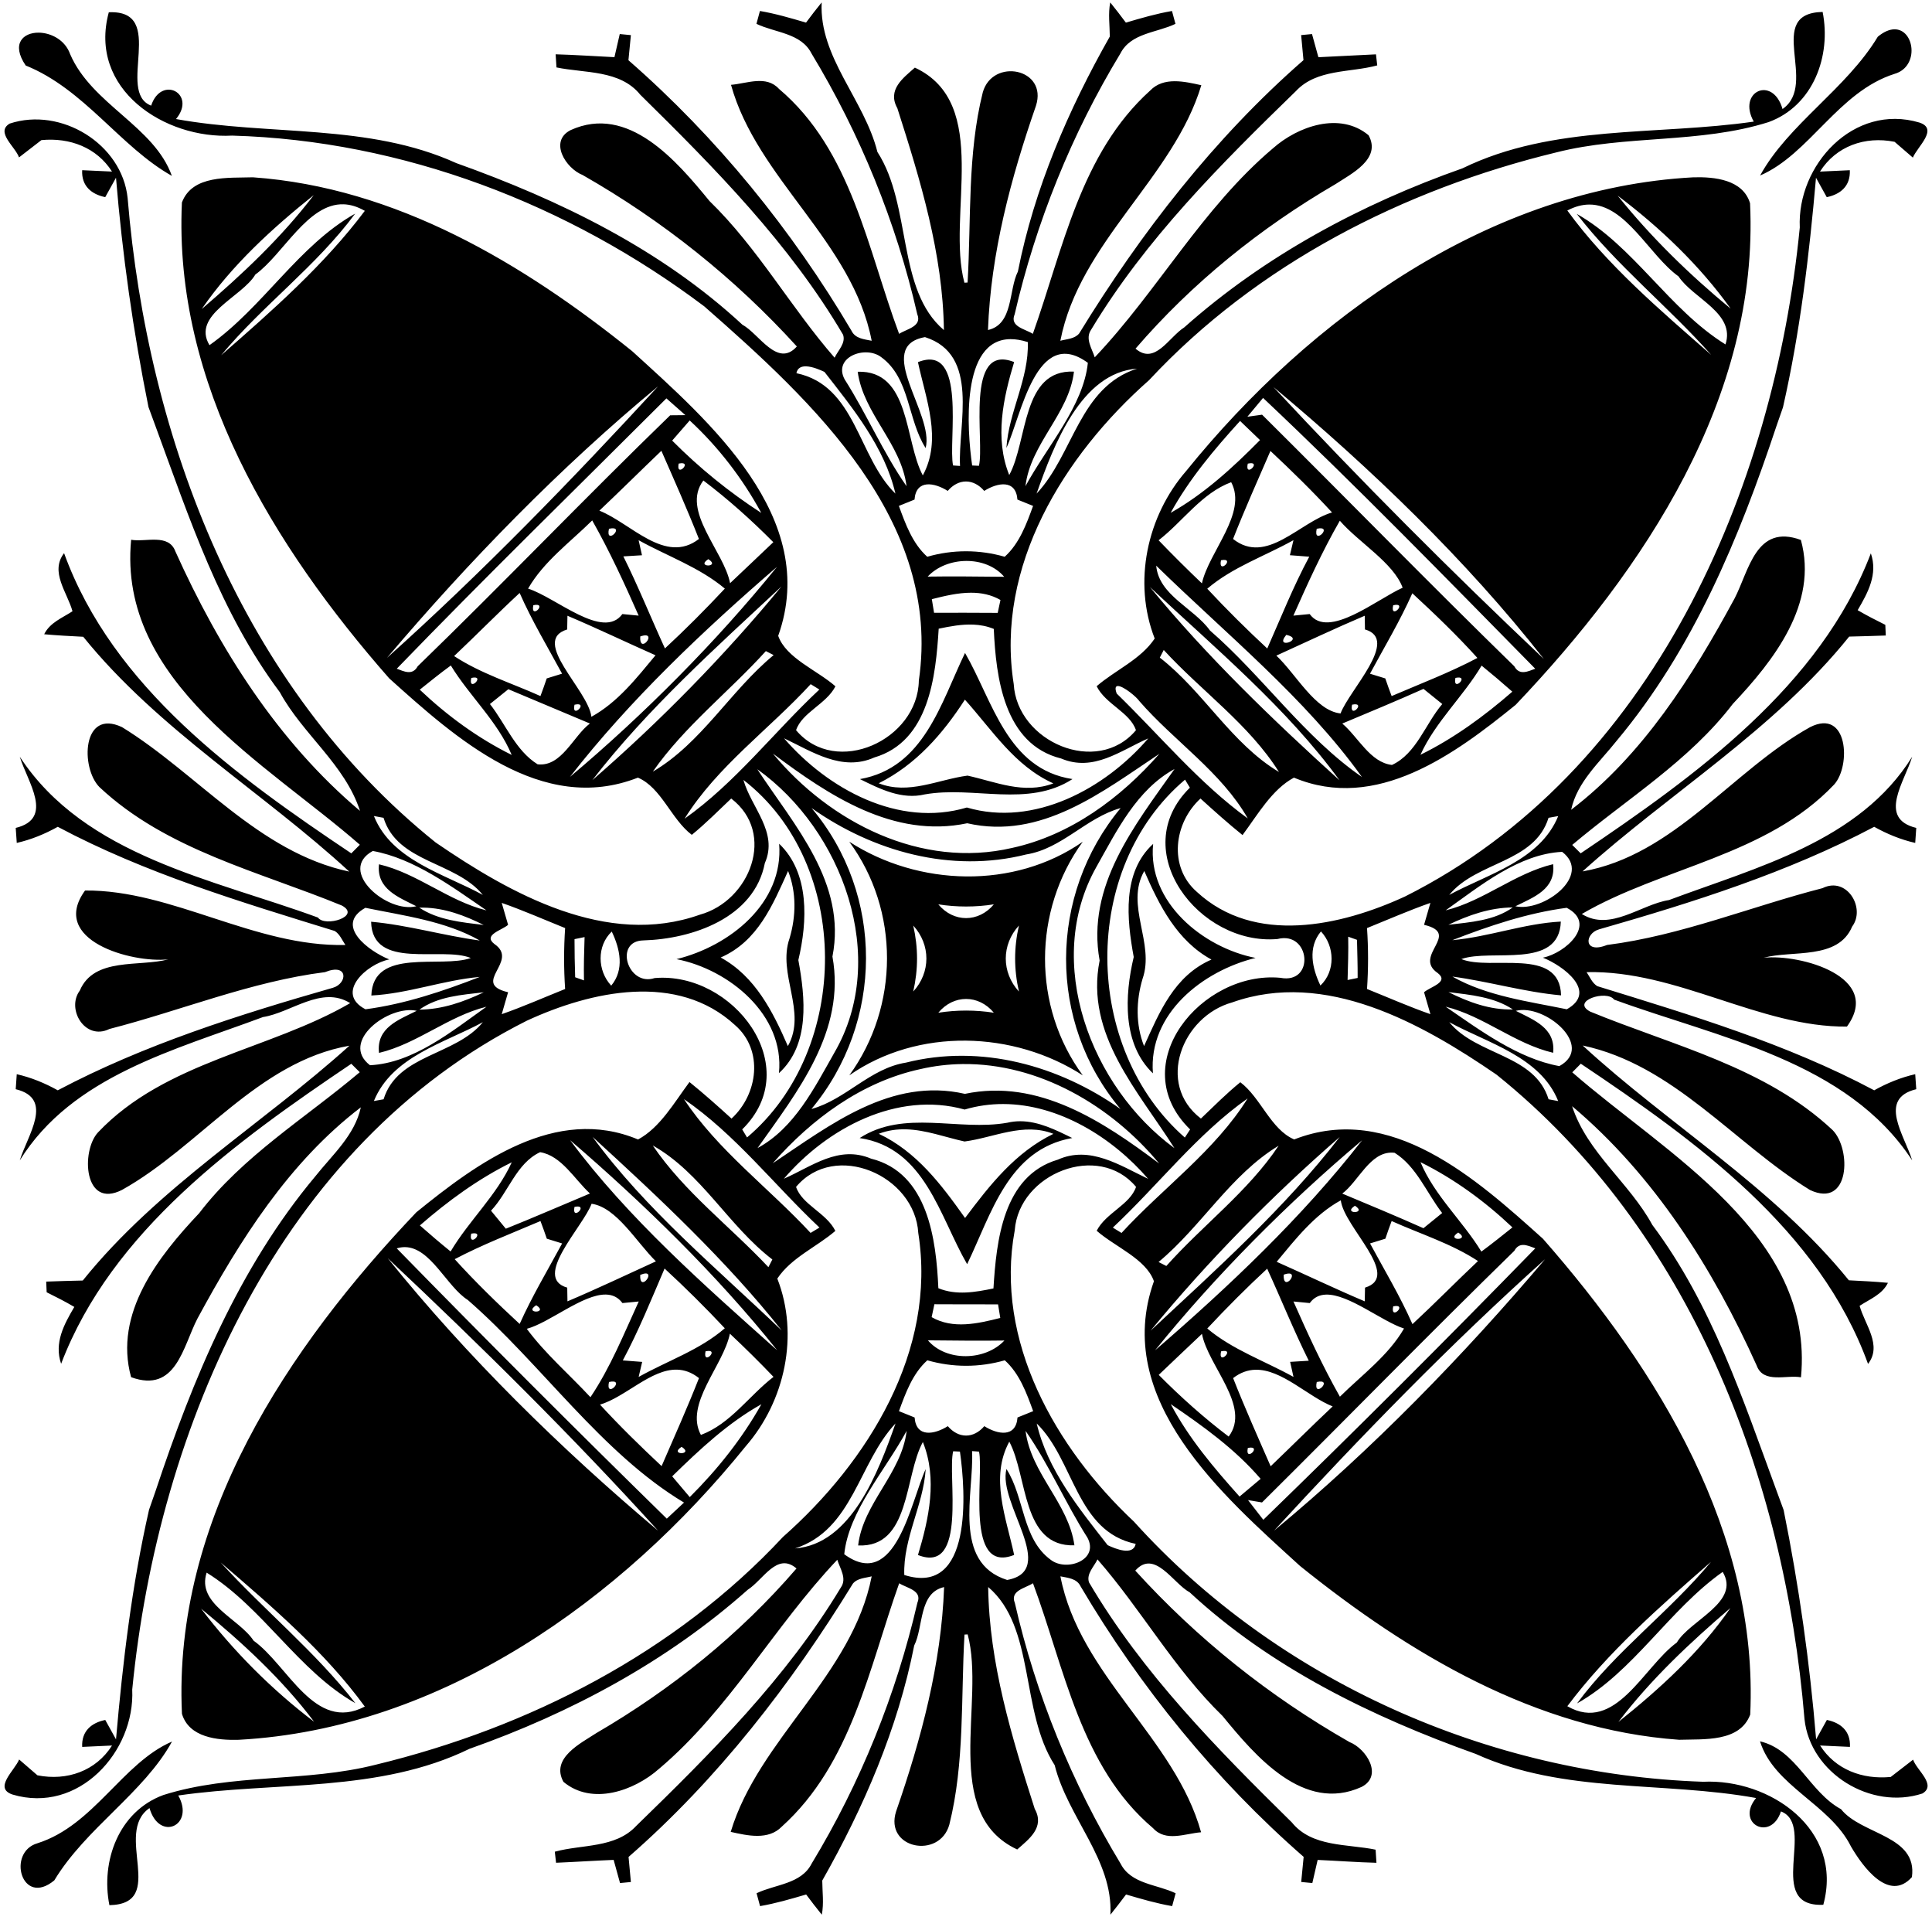 <?xml version="1.0" encoding="UTF-8" standalone="no"?>
<svg xmlns:rdf="http://www.w3.org/1999/02/22-rdf-syntax-ns#" xmlns="http://www.w3.org/2000/svg" height="501pt" width="505pt" version="1.1" xmlns:cc="http://creativecommons.org/ns#" xmlns:dc="http://purl.org/dc/elements/1.1/" viewBox="0 0 505 501">
<path d="m268.47 0.787c-1.762 2.163-3.449 4.362-5.111 6.6-4.963-1.462-9.95-2.924-15.062-3.799-0.287 1.05-0.851 3.149-1.139 4.199 6.075 2.938 14.576 2.963 17.988 9.676 15.9 26.3 27.699 55.2 34.549 85.15 1.663 4.05-3.399 4.799-5.924 6.449-10.325-27.738-15.538-59.988-39.25-80.025-4.175-4.575-10.426-1.762-15.676-1.324 8.525 30.738 39.713 51.237 45.963 83.6-2.45-0.5-5.375-0.699-6.588-3.262-19.475-32.962-44.024-63.175-72.887-88.375 0.263-2.725 0.524-5.464 0.799-8.201-0.912-0.087-2.724-0.262-3.637-0.35-0.438 1.887-1.301 5.663-1.738 7.551-6.412-0.3-12.798-0.762-19.211-0.938 0.075 1.425 0.173 2.85 0.273 4.287 9.213 1.925 20.788 0.75 27.363 8.9 24.4 24 48.813 48.75 66.275 78.412 0.95 2.775-1.664 5.149-2.764 7.512-14.33-16.42-25.09-35.86-40.87-51.172-10.72-13.088-26.52-31.751-45.38-23.176-7.15 3.638-1.624 12.488 3.926 14.676 26.188 14.938 49.699 33.688 69.986 56-6.325 7.138-12.437-4.263-17.725-7.051-26.63-24.691-59.66-40.739-93.53-52.839-28.738-13.062-61.188-8.863-91.588-14.4 6.825-8.287-4.812-14.438-8.125-4.375-11.663-4.488 5.426-31.363-13.836-30.501-6.838 25.163 18.275 41.5 40.312 40.287 55.747 1.588 109.93 22.426 154.24 55.778 35.488 31.112 77.701 70.074 70.113 122.24-0.325 19.412-27.051 31.7-40.113 16.213 1.938-5.825 9.888-8.513 12.863-14.338-5.963-5.25-16.151-9.199-18.701-16.486 13.762-38.675-22.587-70.088-47.725-93-35.69-28.722-77.15-53.472-123.89-56.784-8.087 0.262-19.8-0.838-23.212 8.224-2.788 59.18 30.024 112.48 67.722 155.44 21.7 19.5 49.738 44.8 81.275 32.438 7.675 3.288 10.875 13.6 17.6 18.688 4.525-3.7 8.65-7.851 12.875-11.863 14.8 11.312 6.15 33.412-10.225 37.938-30.4 10.812-61.876-6.8-86.363-23.6-63.271-50.81-94.096-131.55-100.62-210.49-1.838-17.701-21.763-29.862-38.538-24.325-4.725 2.8 1.876 7.588 3.051 11.051 1.825-1.413 5.487-4.238 7.312-5.65 9.275-0.9 18.062 2.413 23.074 10.275-3.25-0.163-6.5-0.314-9.75-0.451-0.275 5.213 3.112 7.901 7.537 8.801 1.163-2.112 2.326-4.225 3.514-6.338 2.075 25.188 5.611 50.137 10.611 74.912 2.289 6.225 0 0 2.289 6.225 11.05 30.025 21.174 60.938 40.611 86.9 7.5 13.8 21.275 23.587 26.213 38.787-26.838-22.612-46.001-52.986-60.301-84.711-2.188-6.025-9.775-2.989-14.475-3.852-4.475 46.55 44.237 72.988 74.725 99.625-0.938 0.925-1.862 1.863-2.787 2.812-37.438-25.075-77.925-54.188-93.85-98.062-4.713 6.1 1.062 12.852 2.75 18.977-3.337 2.188-7.388 3.699-9.25 7.512 4.25 0.388 8.499 0.599 12.762 0.824 24.538 30.375 59.051 51 86.926 76.713-29.725-6.325-49.437-31.924-74.262-47.199-13.088-6.162-13.588 13.313-7.375 19.588 21.938 20.588 52.187 27.575 79.199 38.688 6.487 3.487-5.5 7.199-7.812 3.924-34.238-12.562-76.062-19.938-97.412-52.525 2.5 8.175 11.361 20.162-1.326 23.25 0.113 1.625 0.225 3.263 0.338 4.9 4.713-1.075 9.188-2.912 13.4-5.262 28.5 15.175 59.763 24.538 90.488 34.025 1.675 1.038 2.411 2.999 3.486 4.574-29.575 0.7-56.6-18.05-85.063-17.787-11.8 16.25 15.189 23.761 27.201 22.486-9.412 2.538-24.264-0.824-28.914 10.201-4.5 6.025 1.712 16.487 9.688 12.537 23.362-6 46.289-15.512 70.414-18.562 7.725-3.125 7.399 3.738 2.574 5.113-30.675 8.8-61.562 18.524-89.875 33.486-4.213-2.35-8.688-4.187-13.4-5.262-0.113 1.625-0.225 3.263-0.338 4.9 12.7 3.087 3.814 15.074 1.326 23.262 17.138-27.625 50.763-36.099 79.463-46.824 9.188-1.425 19.161-10.401 28.486-4.551-26.363 15.325-60.413 19.013-82.438 42.275-5.55 6.112-4.587 25.062 7.863 18.75 25.388-14.138 44.4-41.862 74.338-47.125-28.225 25.488-62.6 46.2-87.125 76.713-3.987 0.1-7.976 0.187-11.951 0.35 0.037 0.875 0.113 2.611 0.15 3.486 3.062 1.512 6.1 3.064 9.037 4.789-3.388 5.75-6.65 11.737-4.312 18.574 16.562-43.462 57.3-72.7 94.813-98 0.912 0.912 1.839 1.825 2.764 2.75-17.762 14.988-38.202 27.375-52.477 46.062-13.338 14.125-27.986 32.7-22.236 53.562 14.7 5.375 16.937-10.013 21.662-19.113 13.875-25.625 29.925-51.112 53.4-69.037-1.962 9.125-9.338 15.551-14.9 22.576-24.99 29.86-40.003 66.2-52.166 102.76-2.137 6.137 0 0-2.137 6.137-5.625 24.762-8.587 49.776-10.787 74.988-1.188-2.112-2.351-4.225-3.514-6.338-4.425 0.9-7.8 3.576-7.537 8.801l9.75-0.451c-5.25 8.287-14.675 11.652-24.375 9.727-1.988-1.725-3.975-3.452-5.975-5.164-1.45 3.575-8.488 9.351-2.15 11.451 21.5 6.412 40.05-13.937 39.1-34.287 8.425-85.875 48.225-178.01 128.96-218.51 21.088-9.725 49.213-15.912 68.025 1.488 9.363 8.162 7.499 22.525-1.176 30.5-4.487-4.088-9.024-8.125-13.736-11.938-4.938 6.625-9.601 14.899-16.801 18.762-26.912-11.275-52.562 7.65-72.449 23.787-41.962 44.125-79.589 100.38-76.576 163.84 2.337 7.763 11.638 8.662 18.5 8.475 66.275-3.55 125.18-45.761 165.71-95.898 12.85-14.762 17.488-36.364 10.312-54.764 4.588-6.862 12.813-10.287 18.963-15.574-2.9-5.888-10.9-8.537-12.838-14.375 12.688-15.112 38.838-3.812 39.938 15.088 6.088 38.438-16.375 74.687-44.225 99.262-35.26 37.85-83.08 62.28-133.03 74.39-22.788 5.8-46.9 2.787-69.412 9.912-14.562 5.338-20.5 21.587-17.625 35.975 19.188-0.388 1.187-23.5 13.1-31.713 3.225 11.125 14.9 5.664 9.4-4.111 31.738-4.6 65.55-0.825 95.15-15.25 33.125-11.688 64.574-28.538 90.924-51.963 5.075-3.25 9.576-12.412 15.926-6.949-18.538 21.525-40.825 39.449-65.338 53.736-5.15 3.375-15.075 8.2-10.812 15.963 9.338 7.8 23.099 2.962 31.262-4.275 23.025-19.45 37.7-46.662 58.213-68.262 0.9 2.888 3.213 6.112 1.176 9.037-17.775 29.538-42.338 54.051-66.9 77.926-6.812 7.3-17.712 5.961-26.574 8.398 0.1 0.912 0.3 2.713 0.412 3.613 6.275-0.263 12.538-0.688 18.812-0.938 0.525 1.887 1.575 5.675 2.088 7.562 0.887-0.087 2.661-0.25 3.549-0.338-0.25-2.737-0.512-5.463-0.762-8.188 29.112-25.388 53.149-56.462 73.299-89.287 1.488-1.8 4.051-1.812 6.139-2.375-6.287 32.262-36.962 53.212-46.062 83.475 5.5 1.225 12.299 2.813 16.699-1.725 22.825-20.575 28.487-51.838 38.35-79.488 2.55 1.625 7.65 2.325 5.938 6.4-6.925 29.938-18.599 58.888-34.549 85.188-3.413 6.713-11.913 6.738-17.988 9.676 0.287 1.05 0.851 3.149 1.139 4.199 5.112-0.875 10.1-2.349 15.062-3.799 1.663 2.225 3.349 4.437 5.111 6.6 0.725-3.7 0.175-7.438 0.15-11.15 13.575-23.938 24.687-49.662 30.037-76.762 3.087-6.15 1.438-17.239 9.775-19.102-0.912 25.138-7.488 49.625-15.676 73.25-3.925 12.25 14.175 15.725 17.375 4.375 5.062-20.2 3.763-41.436 4.963-62.111l1.037-0.062c5.925 22.05-8.975 58.549 16.188 70.262 3.825-3.388 9.102-7.212 5.727-13.262-7.537-23.5-14.875-47.537-15.213-72.475 15.525 13.2 10.375 40.612 21.725 58.188 4.3 17.175 19.1 30.9 18.213 48.85 1.75-2.163 3.449-4.375 5.111-6.6 4.95 1.45 9.95 2.924 15.062 3.799 0.287-1.05 0.851-3.149 1.139-4.199-6.075-2.938-14.576-2.963-17.988-9.676-15.9-26.3-27.699-55.2-34.549-85.15-1.663-4.062 3.399-4.799 5.924-6.449 10.325 27.738 15.538 59.988 39.25 80.025 4.175 4.575 10.413 1.749 15.676 1.324-8.525-30.75-39.713-51.237-45.963-83.6 2.438 0.5 5.375 0.687 6.588 3.262 19.475 32.962 44.024 63.175 72.887 88.375-0.275 2.725-0.536 5.464-0.799 8.201 0.912 0.087 2.724 0.262 3.637 0.35 0.438-1.887 1.301-5.663 1.738-7.551 6.388 0.275 12.811 0.775 19.211 0.938-0.087-1.438-0.186-2.862-0.273-4.287-9.213-1.925-20.788-0.75-27.363-8.9-24.4-24.012-48.813-48.75-66.275-78.412-0.95-2.788 1.664-5.162 2.764-7.512 14.338 16.412 25.1 35.85 40.875 51.162 10.712 13.075 26.512 31.751 45.387 23.176 7.15-3.638 1.624-12.488-3.926-14.676-26.188-14.938-49.699-33.688-69.986-56 6.325-7.138 12.437 4.263 17.725 7.051 26.625 24.688 59.65 40.736 93.525 52.836 28.738 13.062 61.188 8.863 91.588 14.4-6.838 8.275 4.812 14.425 8.125 4.375 11.65 4.487-5.427 31.362 13.836 30.5 6.713-24.625-17.487-41.238-39.287-40.188-69.9-2.362-138.96-32.911-185.96-84.986-25.588-23.988-45.625-59.064-38.938-95.139 1.387-18.538 27.326-28.962 39.639-14.199-1.95 5.825-9.888 8.5-12.863 14.338 5.963 5.25 16.151 9.199 18.701 16.486-13.762 38.675 22.587 70.088 47.725 93 35.688 28.725 77.149 53.475 123.89 56.787 8.088-0.263 19.788 0.838 23.213-8.225 2.788-59.175-30.025-112.48-67.725-155.44-21.7-19.5-49.738-44.8-81.275-32.438-7.675-3.288-10.875-13.6-17.6-18.688-4.537 3.688-8.65 7.838-12.875 11.863-14.8-11.325-6.15-33.412 10.225-37.938 30.4-10.825 61.876 6.8 86.363 23.6 63.275 50.812 94.1 131.55 100.62 210.49 1.837 17.7 21.762 29.862 38.537 24.324 4.713-2.812-1.876-7.588-3.051-11.051-1.825 1.413-5.487 4.238-7.312 5.65-9.287 0.887-18.062-2.413-23.074-10.275 3.237 0.15 6.487 0.301 9.75 0.451 0.263-5.225-3.112-7.901-7.537-8.801-1.175 2.1-2.339 4.225-3.514 6.338-2.075-25.188-5.611-50.137-10.611-74.912-2.289-6.225 0 0-2.289-6.225-11.05-30.025-21.174-60.938-40.611-86.9-7.5-13.8-21.275-23.587-26.213-38.787 26.838 22.612 46.001 52.986 60.301 84.711 2.188 6.025 9.75 2.964 14.475 3.852 4.475-46.55-44.237-72.988-74.725-99.625 0.925-0.938 1.85-1.875 2.787-2.812 37.438 25.075 77.925 54.188 93.85 98.062 4.713-6.1-1.062-12.852-2.75-18.977 3.337-2.188 7.388-3.699 9.25-7.512-4.263-0.4-8.512-0.612-12.762-0.824-24.58-30.37-59.09-50.99-86.97-76.7 29.725 6.325 49.437 31.924 74.262 47.199 13.088 6.162 13.588-13.325 7.375-19.588-21.938-20.588-52.187-27.575-79.199-38.688-6.487-3.487 5.487-7.199 7.812-3.924 34.238 12.562 76.062 19.938 97.412 52.525-2.513-8.188-11.361-20.162 1.326-23.25-0.125-1.637-0.238-3.275-0.338-4.9-4.713 1.075-9.2 2.912-13.4 5.262-28.5-15.175-59.763-24.538-90.488-34.025-1.688-1.05-2.424-3.012-3.486-4.574 29.575-0.7 56.6 18.05 85.062 17.787 11.8-16.25-15.189-23.761-27.201-22.486 9.412-2.55 24.264 0.824 28.914-10.201 4.487-6.025-1.725-16.487-9.688-12.537-23.362 6-46.289 15.5-70.414 18.562-7.75 3.112-7.399-3.738-2.574-5.113 30.675-8.8 61.562-18.524 89.875-33.486 4.2 2.35 8.688 4.187 13.4 5.262 0.1-1.637 0.213-3.275 0.338-4.9-12.7-3.087-3.814-15.087-1.326-23.262-17.138 27.625-50.775 36.099-79.463 46.824-9.2 1.413-19.161 10.401-28.486 4.551 26.362-15.325 60.412-19.013 82.438-42.275 5.55-6.112 4.587-25.062-7.863-18.75-25.388 14.138-44.4 41.862-74.338 47.125 28.225-25.488 62.6-46.2 87.125-76.713 3.975-0.1 7.964-0.2 11.951-0.35-0.037-0.875-0.113-2.611-0.15-3.486-3.062-1.512-6.1-3.077-9.037-4.789 3.375-5.763 6.65-11.737 4.312-18.574-16.562 43.462-57.3 72.7-94.812 98-0.925-0.925-1.851-1.837-2.764-2.75 17.762-14.988 38.202-27.375 52.477-46.062 13.338-14.138 27.986-32.7 22.236-53.562-14.7-5.375-16.937 10.013-21.662 19.113-13.875 25.625-29.925 51.1-53.4 69.037 1.962-9.125 9.338-15.551 14.9-22.576 25-29.875 40.013-66.199 52.176-102.76l2.137-6.137c5.625-24.762 8.587-49.776 10.787-74.988 1.175 2.1 2.339 4.225 3.514 6.338 4.425-0.9 7.787-3.588 7.537-8.801-3.263 0.138-6.513 0.289-9.75 0.451 5.25-8.287 14.662-11.664 24.375-9.727 1.988 1.725 3.975 3.452 5.975 5.164 1.438-3.575 8.488-9.351 2.15-11.451-21.5-6.412-40.05 13.937-39.1 34.287-8.425 85.875-48.225 178-128.96 218.51-21.088 9.725-49.213 15.912-68.025-1.488-9.363-8.162-7.512-22.525 1.176-30.5 4.487 4.075 9.011 8.125 13.736 11.938 4.938-6.625 9.601-14.912 16.801-18.762 26.912 11.275 52.562-7.65 72.449-23.787 41.962-44.125 79.589-100.38 76.576-163.84-2.337-7.763-11.638-8.662-18.5-8.475-66.275 3.55-125.18 45.761-165.71 95.898-12.85 14.762-17.488 36.351-10.312 54.764-4.588 6.862-12.825 10.274-18.963 15.574 2.9 5.888 10.9 8.537 12.838 14.375-12.688 15.112-38.85 3.812-39.938-15.088-6.088-38.438 16.375-74.687 44.225-99.262 35.26-37.855 83.09-62.28 133.04-74.393 22.79-5.8 46.9-2.787 69.41-9.912 14.55-5.338 20.488-21.587 17.625-35.975-19.175 0.4-1.187 23.488-13.1 31.713-3.225-11.125-14.9-5.664-9.4 4.111-31.738 4.6-65.55 0.825-95.15 15.25-33.138 11.688-64.574 28.538-90.924 51.963-5.088 3.25-9.576 12.412-15.926 6.949 18.538-21.525 40.825-39.449 65.338-53.736 5.15-3.388 15.075-8.213 10.812-15.963-9.338-7.8-23.099-2.975-31.262 4.275-23.025 19.45-37.7 46.649-58.213 68.262-0.912-2.888-3.213-6.112-1.176-9.037 17.775-29.538 42.338-54.051 66.9-77.926 6.812-7.3 17.699-5.973 26.574-8.398-0.1-0.912-0.3-2.713-0.412-3.613-6.275 0.263-12.55 0.675-18.812 0.938-0.525-1.887-1.575-5.675-2.088-7.562-0.887 0.087-2.661 0.25-3.549 0.338 0.25 2.725 0.499 5.45 0.762 8.188-29.112 25.388-53.161 56.462-73.299 89.287-1.5 1.788-4.051 1.8-6.139 2.375 6.287-32.262 36.962-53.212 46.062-83.475-5.5-1.225-12.299-2.825-16.699 1.725-22.825 20.575-28.487 51.838-38.35 79.488-2.55-1.637-7.662-2.325-5.938-6.4 6.925-29.937 18.599-58.887 34.549-85.187 3.413-6.713 11.913-6.738 17.988-9.676-0.287-1.05-0.851-3.149-1.139-4.199-5.112 0.875-10.112 2.336-15.062 3.799-1.663-2.237-3.361-4.437-5.111-6.6-0.72 3.699-0.16 7.437-0.14 11.15-13.57 23.937-24.68 49.661-30.03 76.761-3.087 6.15-1.438 17.227-9.775 19.102 0.912-25.137 7.476-49.625 15.676-73.25 3.925-12.25-14.188-15.738-17.375-4.375-5.062 20.2-3.763 41.436-4.963 62.111l-1.037 0.062c-5.925-22.05 8.975-58.549-16.188-70.262-3.825 3.388-9.102 7.212-5.727 13.262 7.537 23.5 14.875 47.537 15.213 72.475-15.538-13.2-10.375-40.613-21.725-58.188-4.3-17.175-19.1-30.9-18.213-48.85zm350.42 8.789c-1.537 0.043-3.338 0.755-5.342 2.412-10.312 17.088-29.263 28.6-38.463 45.35 16.212-7.013 25.512-27.375 43.938-33.213 8.237-2.366 6.529-14.734-0.133-14.549zm-606.22 1.092c-5.109-0.058-9.119 3.617-4.268 10.732 19.15 7.713 30.888 26.561 47.75 36.049-5.725-16.175-26.15-23.349-33.225-39.736-1.646-4.698-6.285-7-10.258-7.045zm89.844 53.07c-10.55 13.85-23.4 25.911-36.6 37.211 9.875-14.35 23.05-26.398 36.6-37.211zm426.04 0.174c13.85 10.438 26.8 22.775 36.912 36.912-13.412-11.063-26.037-23.337-36.912-36.912zm-416.29 2.822c2.172 0.07 4.473 0.727 6.934 2.141-13.19 17.587-30.29 32.635-46.94 47.165 13.588-16.353 31.08-29.065 43.78-46.253-18.492 10.388-30.068 30.573-47.592 42.963-5.95-9.9 10.65-15.712 14.988-23.074 9.144-6.624 17.114-23.322 28.844-22.942zm406.98 0.084c11.994-0.082 19.668 16.645 29.191 23.469 4.737 7.225 18.675 11.975 15.338 22.225-18.488-11.488-29.95-32.111-48.6-42.648 13.038 16.862 29.85 30.213 43.938 46.063-16.625-14.562-34.064-29.364-47.014-47.164 2.557-1.338 4.925-1.928 7.146-1.943zm-217.02 43.302c18.05 5.713 10.751 28.488 11.451 42.088-0.562-0.037-1.713-0.112-2.275-0.162-1.675-7.75 4.713-40.175-11.475-33.75 2.575 12.088 7.998 25.212 1.586 37-6.05-11.35-4.036-34.401-21.273-33.863 1.875 13.725 14.223 23.449 15.961 37.387-7.7-11.038-12.999-23.575-20.236-34.912-3.862-7.263 6.811-11.212 11.986-7.225 9.438 6.9 8.526 20.363 14.488 29.676 2.95-11.15-17.163-33.201-0.213-36.238zm27.93 0.664c1.687-0.01 3.569 0.293 5.67 0.961 0.4 12-6.237 22.738-7 34.588 4.862-10.425 9.726-40.162 26.613-27.812-1.425 14.088-13.374 27.349-20.387 40.299 1.65-13.962 14.25-23.636 15.85-37.424-17.112-0.787-15.05 22.637-21.15 33.787-4.825-12.025-1.988-25.012 1.6-36.912-16.288-6.438-9.575 25.962-11.5 33.887-0.55-0.025-1.663-0.075-2.213-0.1-1.699-11.804-3.787-41.174 12.518-41.273zm-66.703 8.887c2.028 0.079 4.497 1.137 5.924 1.812 9.375 12.012 19.662 24.612 23.188 39.762-12.3-11.962-12.9-35.288-32.35-39.338 0.35-1.766 1.661-2.297 3.238-2.236zm108.06 0.75c-18.912 6.075-20.724 27.987-32.824 40.824 5.662-16.05 14.524-39.437 32.824-40.824zm-156.51 5.8c-28.188 30.625-57.562 60.901-88.562 88.676 26.788-31.6 56.638-62.276 88.562-88.676zm201.06 0.188c31.75 26.475 63.026 56.55 88.363 88.838-30.31-28.66-59.97-58.3-88.36-88.84zm-3.375 3.576c30.438 28.7 59.601 58.648 88.926 88.461-2.375 0.875-5.15 2.314-6.838-0.799-27.762-27.075-54.875-54.862-82.412-82.188-1.613 0.225-3.213 0.449-4.801 0.674 1.688-2.062 3.413-4.098 5.125-6.148zm-194.95 0.148c1.55 1.375 4.649 4.102 6.199 5.477-1.65 0.025-3.313 0.036-4.963 0.049-27.85 26.975-54.662 55.013-82.5 81.988-1.7 3.112-4.463 1.674-6.838 0.799 28.9-29.9 58.677-58.925 88.102-88.312zm7.611 7.213c9.4 8.688 17.276 18.964 23.389 30.201-10.525-6.8-20.288-14.738-29.113-23.625 1.9-2.2 3.812-4.389 5.725-6.576zm179.83 0.162c2.175 2.075 4.337 4.162 6.512 6.25-8.812 8.912-18.224 17.589-29.199 23.764 6.075-11.025 14.25-20.739 22.688-30.014zm-189.08 9.75c4.188 9.562 8.439 19.088 12.264 28.801-11 8.488-22.2-5.162-32.525-9.25 6.825-6.45 13.474-13.063 20.262-19.551zm199 0.051c6.925 6.475 13.712 13.113 20.125 20.088-10.675 3.175-21.375 17.312-32.338 8.662 3.812-9.688 8.063-19.2 12.213-28.75zm-192.54 4.004c3.444-0.229-1.77 4.797-0.809 0.121 0.311-0.066 0.579-0.106 0.809-0.121zm185.95 0.002c3.45-0.281-1.879 4.818-0.812 0.131 0.312-0.071 0.583-0.112 0.812-0.131zm-178.69 5.644c8.1 6.138 15.689 12.925 22.852 20.15-4.725 4.45-9.387 8.961-14.125 13.398-2-10.5-16.164-23.711-8.727-33.549zm85.801 0.324c2.106 0 4.213 1.026 5.963 3.076 4.263-2.7 10.337-3.902 10.85 2.836 1.7 0.688 3.413 1.363 5.113 2.062-2.163 5.938-4.475 12.301-9.275 16.613-8.325-2.388-16.976-2.388-25.301 0-4.8-4.312-7.113-10.676-9.275-16.613 1.7-0.7 3.401-1.375 5.113-2.062 0.512-6.737 6.587-5.536 10.85-2.836 1.75-2.05 3.857-3.076 5.963-3.076zm86.65 0.23c5.4 10.1-7.263 22.651-9.562 33.051-4.825-4.6-9.548-9.289-14.148-14.076 7.95-6.162 14.061-15.387 23.711-18.975zm-208.77 12.488c5.688 10.062 10.511 20.537 15.174 31.1-1.775-0.188-3.549-0.364-5.324-0.514-6.287 8.625-21.651-5.412-30.801-8.312 5.088-8.85 13.726-15.136 20.951-22.273zm244.27 0.1c6.213 7.15 17.525 13.737 20.525 21.887-8.45 3.763-24.312 16.962-30.375 8.6-1.788 0.15-3.562 0.326-5.324 0.514 4.662-10.525 9.424-21 15.174-31zm-237.86 2.478c3.998-0.296-2.135 5.572-0.939 0.146 0.362-0.08 0.673-0.127 0.939-0.146zm231.25 0c3.998-0.296-2.135 5.572-0.939 0.146 0.362-0.08 0.673-0.127 0.939-0.146zm-8.539 3.871-1.164 4.912c2.1 0.175 4.214 0.338 6.326 0.488-5.213 9.7-9.275 19.936-13.725 29.986-6.763-6.275-13.314-12.773-19.602-19.523 8.262-7.075 18.764-10.601 28.164-15.863zm-213.96 0.012c9.4 5.225 19.849 8.825 28.174 15.812-6.3 6.737-12.812 13.277-19.574 19.539-4.588-10-8.688-20.212-13.588-30.062 2.025-0.113 4.05-0.237 6.088-0.375-0.375-1.65-0.737-3.277-1.1-4.914zm22.775 6.188c4.263 2.725-4.338 2.788 0 0zm168.32 0.25c3.449-0.204-1.807 4.777-0.811 0.113 0.312-0.064 0.581-0.1 0.811-0.113zm-84.078 0.336c4.717-0.034 9.411 1.647 12.43 5.178-8.338-0.062-16.675-0.2-25-0.062 3.112-3.331 7.853-5.081 12.57-5.115zm62.092 1.539c22.788 22.288 48.727 43.239 67.227 69.039-18.85-13.012-32.339-32.826-49.664-47.863-5.237-7.325-16.688-11.426-17.562-21.176zm-123.9 0.389c-19.675 24.338-43.426 48.249-67.639 68.611 19.525-25.1 43.601-47.861 67.639-68.611zm1.475 6.4c-18.588 22.6-39.813 44.198-61.801 63.273 17.95-23.238 40.351-43.261 61.801-63.273zm120.38 0.199c21.338 20.012 44.75 39.512 61.938 63.125-21.675-19.612-43.375-40.5-61.938-63.125zm-58.477 1.855c3.324-0.006 6.587 0.619 9.639 2.369-0.225 1.05-0.675 3.163-0.9 4.213-6.938-0.037-13.874-0.062-20.799-0.037-0.175-1.113-0.539-3.325-0.727-4.438 4.141-1.048 8.514-2.1 12.787-2.107zm-147.46 0.082c4.013 9.1 9.136 17.626 13.861 26.363-1.663 0.525-3.337 1.036-5.012 1.549-0.637 1.925-1.338 3.851-2.051 5.764-9.45-4.25-19.498-7.35-28.211-13.062 7.2-6.8 14.137-13.876 21.412-20.613zm291.67 0.1c7.338 6.775 14.564 13.7 21.264 21.125-9.05 4.775-18.638 8.426-28.025 12.451-0.725-1.913-1.424-3.839-2.074-5.764-1.675-0.512-3.337-1.025-5-1.537 4.7-8.713 9.811-17.225 13.836-26.275zm-286.39 3.779c3.444-0.229-1.77 4.797-0.809 0.121 0.311-0.066 0.579-0.106 0.809-0.121zm280.95 0.002c3.45-0.281-1.879 4.818-0.812 0.131 0.312-0.071 0.583-0.112 0.812-0.131zm-270.61 3.56c9.675 4.1 19.163 8.652 28.775 12.914-6.175 7.425-12.339 15.361-20.951 20.086-1.012-8.762-20.025-24.811-7.912-28.523 0.037-1.488 0.063-2.989 0.088-4.477zm260.5 0c0.013 1.488 0.037 2.989 0.074 4.477 11.475 3.263-5.087 19.712-7.975 27.438-8.25-0.875-14.562-12.889-20.975-18.889 9.613-4.362 19.15-8.9 28.875-13.025zm-127.89 2.893c2.261 0.097 4.503 0.508 6.688 1.408 0.713 15.812 3.336 37.687 21.986 42.324 10.612 4.487 19.363-2.562 28.488-6.562-14.112 16.425-37.3 29.039-59.275 22.576-22.338 6.662-45.451-6.076-59.738-22.613 9.225 4.388 19.001 10.964 29.514 6.264 17.938-5.275 20.063-26.6 21.025-42.062 3.719-0.781 7.544-1.495 11.312-1.334zm102.25 3.357c6.438 1.387-4.188 5.075 0 0zm-209.3 0.158c2.908 0.109-2.122 5.955-1.772 0.355 0.778-0.269 1.356-0.371 1.772-0.355zm169.27 4.779c12.3 13.412 27.913 24.327 37.65 39.852-15.6-9.325-24.638-26.276-38.938-37.363 0.325-0.625 0.962-1.863 1.287-2.488zm-130 0.363c0.637 0.325 1.902 0.976 2.539 1.301-14.15 11.675-23.539 28.724-39.477 38.074 10.35-14.838 24.862-26.038 36.938-39.375zm65.076 0.6c-7.925 16.4-13.413 37.513-34.338 41.213 6.562 3.237 13.638 6.801 21.213 4.988 16.05-2.825 33.661 4.425 48.236-5-21.35-3.212-26.074-25.589-35.111-41.201zm-168.01 4.1c6.15 10.062 15.276 18.225 19.889 29.213-11.05-5.475-21.1-12.838-30.037-21.312 3.35-2.688 6.686-5.375 10.148-7.9zm336.79 0.039c3.4 2.763 6.75 5.599 10.037 8.512-9.162 7.975-19.089 15.238-30.014 20.613 4.912-10.8 13.939-18.988 19.977-29.125zm-7.742 3.891c3.444-0.229-1.77 4.797-0.809 0.121 0.311-0.066 0.579-0.106 0.809-0.121zm-321.55 0.002c3.45-0.281-1.879 4.818-0.812 0.131 0.312-0.071 0.583-0.112 0.812-0.131zm110.08 2.17c0.7 0.438 2.125 1.312 2.838 1.75-14.812 13.85-27.439 30.462-44.039 42.188 10.65-17.1 27.651-29.188 41.201-43.938zm100.47 0.607c1.827 0.105 6.033 3.572 6.918 4.93 11.362 13.075 26.813 23.174 35.426 38.324-15.988-11.6-28.726-27.099-42.826-40.799-0.688-1.855-0.348-2.503 0.482-2.455zm99.756 0.93c1.538 1.238 4.599 3.712 6.137 4.949-5.513 6.425-8.425 16.188-16.438 19.9-7.125-0.812-11.036-9.125-16.236-13.525 8.863-3.712 17.75-7.399 26.537-11.324zm-299.01 0.111c8.887 3.737 17.773 7.464 26.648 11.201-5.45 4.088-9.248 14.249-17.086 13.324-7.188-4.45-10.489-13.212-15.576-19.688 1.5-1.212 4.514-3.638 6.014-4.838zm149.17 3.41c9 10 16.225 21.65 28.9 27.35-9.662 3.663-18.775-0.5-28.037-2.537-9.588 1.262-19.314 6.362-29.014 2.5 12.112-6.062 20.863-16.05 28.15-27.312zm127.31 1.516c3.444-0.229-1.77 4.797-0.809 0.121 0.311-0.066 0.579-0.106 0.809-0.121zm-254.05 0.002c3.45-0.281-1.879 4.818-0.812 0.131 0.312-0.071 0.583-0.112 0.812-0.131zm64.025 16.107c18.312 13.7 39.4 27.812 63.475 22.75 24.15 5.513 44-10.188 62.775-22.676-12.65 14.438-29.074 26.601-48.137 30.738-29.662 6.9-59.463-8.3-78.113-30.812zm131.21 5.03c-13.038 18.462-28.887 38.2-24.475 62.562-4.825 24.162 12.675 42.65 24.438 61.287-27.225-19.912-43.025-60.825-25.475-91.9 6.625-11.762 13.174-25.224 25.512-31.949zm-136.32 0.074c27.75 19.788 43.262 61.551 25.162 92.613-6.513 11.475-13.013 24.587-25.088 31.137 13.038-18.462 28.887-38.2 24.475-62.562 4.713-24.088-12.461-42.75-24.549-61.188zm139.75 3.4c0.4 0.662 1.186 1.962 1.586 2.625-20.925 20.562 3.063 51.65 28.613 49.438 10.775-2.763 12.325 14.887 0.912 12.662-25.612-2.375-51.249 28.3-29.449 49.537-0.438 0.662-1.3 1.988-1.725 2.65-33.35-29.212-34.188-87.9 0.062-116.91zm-144.29 0.088c35.425 27.388 35.25 88.037 1.188 116.79-0.4-0.662-1.186-1.962-1.586-2.625 20.925-20.562-3.063-51.65-28.613-49.438-8.762 2.9-13.388-12.101-3.688-12.301 16.075-0.475 36.237-7.362 39.699-25.25 4.475-10.112-4.45-18.124-7-27.174zm22.264 9.188c20.088 14.188 45.575 21.35 70.125 15.162 11.738-1.875 19.624-12.063 30.861-15.15-23.625 28.412-23.9 69.962-0.037 98.312-20.088-14.188-45.575-21.35-70.125-15.162-11.738 1.863-19.624 12.063-30.861 15.15 23.625-28.412 23.9-69.962 0.037-98.312zm-142.99 2.611c0.787 0.15 2.351 0.439 3.139 0.576 4.588 14.788 23.499 14.2 32.449 25.188-12.55-6.862-29.763-11.239-35.588-25.764zm386.95 0.014c-5.963 14.562-22.951 18.888-35.613 25.75 8.95-10.988 27.862-10.4 32.449-25.188 0.787-0.138 2.377-0.425 3.164-0.562zm-231.64 8.375c16.525 22.462 16.351 53.812 0.014 76.312 22.45-15.625 53.687-14.588 76.287 0.012-16.538-22.462-16.364-53.812-0.014-76.312-22.45 15.625-53.687 14.588-76.287-0.012zm-22.91 0.66c1.55 19.5-16.287 33.474-33.537 37.699 17.175 3.362 35.362 18.201 33.475 37.238 10.2-9.312 8.588-24.662 6.338-36.938 2.987-12.6 3.737-28.45-6.275-38zm122.19 0.062c-10.2 9.312-8.588 24.65-6.338 36.938-2.987 12.588-3.75 28.45 6.275 38-1.55-19.512 16.287-33.474 33.537-37.699-17.18-3.36-35.37-18.2-33.47-37.23zm-254.96 2.301c13.488 2.438 25.888 11.687 37.15 19.412-12.5-3.075-22.538-12.112-35.125-15.062-0.875 8.1 6.387 10.749 12.199 13.699-9.412 2.462-26.025-11.574-14.225-18.049zm388.6 0.287c10.025 7.65-6.148 19.788-15.273 17.775 5.888-2.925 13.274-5.537 12.324-13.75-12.562 3.013-22.626 12.011-35.113 15.086 11.362-8.05 23.912-18.411 38.062-19.111zm-252.91 6.25c2.763 7.013 2.613 14.8 0.488 21.975-4.1 11.688 5.812 23.987-0.562 35.225-4.888-11.262-10.701-22.8-21.951-28.938 12.138-5.275 17-17.162 22.025-28.262zm116.38 0c4.888 11.262 10.701 22.8 21.951 28.938-12.15 5.275-17 17.162-22.025 28.262-2.775-7.025-2.626-14.812-0.488-21.975 4.088-11.688-5.812-23.987 0.562-35.225zm-209.94 10.424c7.013 2.45 13.813 5.452 20.713 8.227-0.45 6.625-0.45 13.273 0 19.898-6.9 2.763-13.7 5.777-20.713 8.227 0.688-2.4 1.401-4.777 2.076-7.164-12.425-2.938 3.873-10.087-4.477-15.762-3.85-2.987 2.489-4.474 4.477-6.262-0.675-2.388-1.389-4.777-2.076-7.164zm303.43 0c-0.688 2.388-1.401 4.777-2.076 7.164 12.425 2.938-3.886 10.087 4.477 15.762 3.837 2.987-2.489 4.474-4.477 6.262 0.675 2.388 1.389 4.764 2.076 7.164-7.013-2.45-13.825-5.464-20.713-8.227 0.45-6.625 0.45-13.273 0-19.898 6.888-2.775 13.7-5.777 20.713-8.227zm-160.79 0.477c6.025 0.938 12.123 0.938 18.148 0-4.987 5.987-13.161 5.987-18.148 0zm187.69 1.012c-6.062 4.325-13.875 4.812-21.025 5.662 6.6-3.163 13.6-5.612 21.025-5.662zm-355.88 0.055c6.937 0.121 13.516 2.588 19.656 5.67-7.188-0.887-14.874-1.562-21.049-5.662 0.466-0.013 0.93-0.016 1.393-0.008zm-19.006 0.059c12.562 2.587 26.164 4.3 37.389 10.688-11.912-1.6-23.514-5.064-35.514-6.139 0.362 16.038 23.064 7.925 32.576 11.85-9.688 3.487-31.988-3.6-32.5 12.25 12.038-0.625 23.462-5.012 35.438-6.074-11.975 4.662-24.527 8.887-37.352 10.574-10.138-5.275 0.4-14.825 7.775-16.287-6.7-2.675-18.062-11.124-7.812-16.861zm392.51 0c10.138 5.275-0.4 14.825-7.775 16.287 6.688 2.663 18.05 11.124 7.812 16.861-12.562-2.587-26.164-4.3-37.389-10.688 11.912 1.6 23.514 5.064 35.514 6.139-0.362-16.038-23.076-7.925-32.576-11.85 9.688-3.5 31.988 3.6 32.5-12.25-12.038 0.625-23.475 4.999-35.438 6.074 11.975-4.662 24.527-8.887 37.352-10.574zm-213.5 5.799c5.725 6.263 5.725 15.288 0 21.551 1.65-7.325 1.65-14.226 0-21.551zm34.523 0c-1.65 7.325-1.65 14.226 0 21.551-5.725-6.263-5.725-15.288 0-21.551zm98.688 1.926c4.55 4.85 4.764 13-0.174 17.662-2.725-5.688-4.189-12.425 0.174-17.662zm-231.72 0.037c2.725 5.675 4.189 12.425-0.174 17.662-4.55-4.862-4.764-13 0.174-17.662zm240.62 1.676c0.725 0.25 2.163 0.761 2.875 1.023 0.087 4.125 0.238 8.301 0.213 12.451-0.825 0.163-2.462 0.499-3.287 0.674 0.138-4.725 0.299-9.436 0.199-14.148zm-249.5 0.125c-0.15 4.713-0.299 9.436-0.199 14.148-0.725-0.25-2.163-0.761-2.875-1.023-0.125-4.162-0.225-8.289-0.213-12.451 0.825-0.163 2.462-0.499 3.287-0.674zm282.26 17.975c7.175 0.887 14.874 1.562 21.049 5.662-7.45 0.212-14.499-2.375-21.049-5.662zm-315.2 0.062c-6.6 3.15-13.6 5.612-21.025 5.662 6.062-4.338 13.863-4.825 21.025-5.662zm157.59 2.174c3.291 0 6.58 1.5 9.074 4.5-6.025-0.938-12.123-0.938-18.148 0 2.494-3 5.784-4.5 9.074-4.5zm156.69 2.525c12.5 3.075 22.538 12.112 35.125 15.062 0.863-8.113-6.387-10.749-12.199-13.699 9.412-2.462 26.025 11.561 14.225 18.049-13.488-2.45-25.888-11.687-37.15-19.412zm-313.39 0.014c-11.362 8.05-23.912 18.411-38.062 19.111-10.025-7.65 6.148-19.8 15.273-17.775-5.888 2.925-13.287 5.525-12.324 13.75 12.562-3.013 22.626-12.011 35.113-15.086zm-1.176 5.049c-8.95 10.988-27.862 10.4-32.449 25.188-0.787 0.138-2.377 0.425-3.164 0.562 5.963-14.562 22.951-18.9 35.613-25.75zm315.75 0c12.55 6.862 29.75 11.239 35.588 25.764-0.787-0.15-2.351-0.439-3.139-0.576-4.588-14.788-23.499-14.2-32.449-25.188zm-159.03 13.678c24.831-0.299 48.506 13.489 64.242 32.484-18.312-13.7-39.4-27.812-63.475-22.75-24.15-5.513-44.013 10.176-62.775 22.676 12.65-14.438 29.074-26.601 48.137-30.738 4.635-1.078 9.273-1.616 13.871-1.672zm93.143 11.234c-10.65 17.1-27.651 29.188-41.201 43.938-0.7-0.438-2.125-1.312-2.838-1.75 14.812-13.862 27.427-30.462 44.039-42.188zm-184.18 0.213c16.825 11.55 29.487 28.038 44.287 41.963l-2.9 1.75c-13.61-14.69-30.3-26.94-41.38-43.71zm104.35 1.613c18.174 0.046 35.675 10.93 47.324 24.438-9.225-4.388-19.014-10.976-29.514-6.264-17.938 5.275-20.063 26.588-21.025 42.062-5.963 1.238-12.175 2.326-18-0.074-0.713-15.812-3.336-37.687-21.986-42.324-10.612-4.5-19.363 2.562-28.488 6.562 14.112-16.475 36.975-28.752 59.062-22.602 4.202-1.244 8.433-1.81 12.627-1.799zm5.519 5.621c-1.385-0.001-2.789 0.15-4.209 0.49-16.05 2.825-33.661-4.425-48.236 5 21.35 3.212 26.074 25.589 35.111 41.201 7.925-16.4 13.413-37.513 34.338-41.213-5.332-2.631-11.002-5.476-17.004-5.479zm-37.289 2.639c6.454 0.172 12.749 2.576 19.117 3.977 9.588-1.262 19.3-6.362 29.025-2.5-12.425 6.05-20.736 16.651-28.861 27.488-7.75-10.912-15.839-21.674-28.201-27.512 3.019-1.148 5.986-1.531 8.92-1.453zm-102.42 2.477c21.55 19.7 43.651 40.351 61.801 63.238-21.138-20.25-44.576-39.638-61.801-63.238zm244.11 0.039c-17.95 23.238-40.351 43.261-61.801 63.273 18.588-22.6 39.813-44.198 61.801-63.273zm-251.45 1.037c23.975 20.588 48.089 44.099 67.639 68.611-23.725-21.15-48.764-43.186-67.639-68.611zm258.76 0.025c-19.525 25.1-43.601 47.861-67.639 68.611 19.675-24.35 43.426-48.249 67.639-68.611zm-231.76 1.7c15.9 8.938 24.687 26.213 39.074 37.238-0.325 0.637-0.962 1.887-1.287 2.512-12.475-13.3-27.5-24.562-37.787-39.75zm204.49 0.076c-10.012 15-24.762 25.912-36.688 39.287-0.637-0.325-1.902-0.976-2.539-1.301 14.05-11.662 23.502-28.486 39.227-37.986zm-241.29 2.111c6.987 1.163 11.213 8.825 16.275 13.5-9.162 3.825-18.261 7.812-27.486 11.5-1.212-1.475-3.625-4.412-4.838-5.887 5.713-6.025 8.286-15.526 16.049-19.113zm278.46 0.146c0.237 0.008 0.478 0.026 0.723 0.055 7.162 4.463 10.502 13.174 15.539 19.674-1.525 1.238-4.588 3.725-6.113 4.963-8.787-3.925-17.663-7.6-26.525-11.312 5.292-3.96 9.023-13.62 16.377-13.379zm9.186 3.117c11.05 5.475 21.1 12.838 30.037 21.312-3.362 2.663-6.686 5.375-10.148 7.9-6.15-10.062-15.276-18.225-19.889-29.213zm-296.92 0.049c-4.912 10.8-13.952 18.988-19.977 29.125-3.413-2.763-6.762-5.612-10.037-8.512 9.162-7.975 19.089-15.238 30.014-20.613zm270.88 12.414c1.012 8.762 20.025 24.811 7.912 28.523-0.037 1.488-0.063 2.977-0.088 4.477-9.688-4.1-19.163-8.652-28.775-12.914 6.162-7.425 12.339-15.361 20.951-20.086zm-244.79 1.125c8.137 1.15 14.639 12.538 21.014 18.812-9.613 4.388-19.163 8.938-28.9 13.062-0.025-1.5-0.049-2.989-0.074-4.477-11.475-3.25 5.048-19.698 7.961-27.398zm249.41 0.648c4.263 2.725-4.338 2.788 0 0zm-254.18 0.25c3.449-0.204-1.807 4.777-0.811 0.113 0.312-0.064 0.581-0.1 0.811-0.113zm-11.936 4.75c0.725 1.913 1.424 3.826 2.074 5.764 1.663 0.512 3.325 1.024 5 1.549-4.713 8.713-9.812 17.238-13.875 26.301-7.338-6.775-14.512-13.75-21.225-21.162 9.062-4.763 18.625-8.439 28.025-12.451zm278.11 0c9.438 4.25 19.498 7.35 28.211 13.062-7.213 6.8-14.15 13.876-21.412 20.613-4.013-9.1-9.149-17.638-13.861-26.363 1.663-0.525 3.324-1.036 5.012-1.549 0.637-1.938 1.326-3.851 2.051-5.764zm21.75 3.75c4.263 2.725-4.338 2.788 0 0zm-321.68 0.25c3.449-0.204-1.807 4.777-0.811 0.113 0.312-0.064 0.581-0.1 0.811-0.113zm342.74 3.807c1.324-0.06 2.787 0.615 4.123 1.107-29.212 29.975-58.813 59.536-88.863 88.674-1.25-1.613-3.75-4.838-5-6.438 1.525 0.237 3.049 0.5 4.574 0.775 27.562-27.325 54.676-55.125 82.451-82.213 0.738-1.367 1.685-1.859 2.715-1.906zm-365.18 0.711c8.371 0.082 13.645 12.93 20.51 17.258 24.162 21.025 43.6 49.962 70.65 66.188-1.875 1.738-3.75 3.487-5.625 5.25-29.738-29.1-59.149-58.525-88.236-88.287 0.938-0.288 1.835-0.417 2.701-0.408zm-5.639 3.633c30.4 28.575 60.324 58.113 88.324 88.988-31.65-26.588-62.537-56.963-88.324-88.988zm378.14 0.312c-26.788 31.6-56.638 62.276-88.562 88.676 28.188-30.625 57.562-60.901 88.562-88.676zm-287.69 3.051c6.787 6.25 13.351 12.762 19.676 19.512-8.225 7.138-18.775 10.625-28.15 15.9 0.375-1.637 0.75-3.275 1.15-4.912-2.112-0.175-4.226-0.351-6.326-0.488 5.2-9.7 9.313-19.912 13.65-30.012zm196.89 0.05c4.588 10 8.688 20.212 13.588 30.062-2.025 0.113-4.063 0.237-6.088 0.375 0.375 1.637 0.737 3.277 1.1 4.914-9.412-5.237-19.849-8.825-28.174-15.812 6.287-6.737 12.799-13.277 19.574-19.539zm-203.09 1.557c2.899-0.078-2.033 6.091-1.76 0.469 0.772-0.319 1.346-0.458 1.76-0.469zm210.26 0.021c2.911 0.081-2.041 5.984-1.768 0.373 0.775-0.277 1.352-0.385 1.768-0.373zm-223.2 6.87c2.108 0.051 3.949 0.854 5.371 2.779 1.775-0.15 3.549-0.339 5.324-0.514-4.862 10.612-9.225 21.514-15.775 31.264-6.912-7.45-14.724-14.138-20.799-22.338 7.412-1.982 18.349-11.374 25.879-11.191zm235.21 0.018c7.442-0.256 18.383 8.809 25.531 11.074-5.1 8.838-13.739 15.136-20.951 22.273-5.688-10.062-10.511-20.537-15.174-31.1 1.762 0.175 3.537 0.351 5.324 0.514 1.375-1.887 3.186-2.69 5.269-2.762zm-127.91 3.148c6.925 0.025 13.861 0.05 20.799 0.037 0.175 1.113 0.539 3.325 0.727 4.438-7.375 1.85-15.451 3.738-22.426-0.262 0.225-1.05 0.675-3.163 0.9-4.213zm-130.1 0.324c4.263 2.725-4.338 2.788 0 0zm280.82 0.25c3.449-0.204-1.807 4.777-0.811 0.113 0.312-0.064 0.581-0.1 0.811-0.113zm-217.54 9.039c4.862 4.575 9.637 9.274 14.25 14.111-7.975 6.138-14.075 15.375-23.725 18.963-5.45-10.125 7.362-22.599 9.475-33.074zm154.24 0.062c1.988 10.5 16.164 23.711 8.727 33.549-8.1-6.138-15.689-12.925-22.852-20.15 4.725-4.45 9.375-8.973 14.125-13.398zm-89.549 2.111c8.325 0.062 16.662 0.2 25 0.062-6.225 6.662-18.962 6.987-25-0.062zm-71.842 3.467c3.444-0.229-1.77 4.797-0.809 0.121 0.311-0.066 0.579-0.106 0.809-0.121zm168.45 0.002c3.45-0.281-1.879 4.818-0.812 0.131 0.312-0.071 0.583-0.112 0.812-0.131zm-96.787 3.057c8.325 2.388 16.976 2.388 25.301 0 4.8 4.312 7.113 10.676 9.275 16.613-1.7 0.688-3.413 1.375-5.113 2.062-0.512 6.737-6.587 5.536-10.85 2.836-3.5 4.1-8.426 4.1-11.926 0-4.263 2.7-10.337 3.902-10.85-2.836-1.712-0.688-3.413-1.375-5.113-2.062 2.163-5.938 4.475-12.301 9.275-16.613zm-81.775 3.055c2.376 0.065 4.763 0.866 7.164 2.758-3.812 9.688-8.063 19.2-12.213 28.75-6.925-6.475-13.712-13.113-20.125-20.088 8.34-2.481 16.688-11.651 25.174-11.42zm188.92 0.033c8.622-0.249 17.223 8.781 25.289 11.975-6.838 6.438-13.487 13.063-20.262 19.551-4.188-9.562-8.439-19.088-12.264-28.801 2.406-1.857 4.822-2.655 7.236-2.725zm-210.22 3.853c3.998-0.296-2.135 5.572-0.939 0.146 0.362-0.08 0.673-0.127 0.939-0.146zm231.25 0c3.998-0.296-2.135 5.572-0.939 0.146 0.362-0.08 0.673-0.127 0.939-0.146zm-48.641 7.383c10.512 7.138 21.038 14.688 29.363 24.4-1.725 1.45-5.162 4.337-6.887 5.787-8.387-9.363-16.577-19.025-22.477-30.188zm-133.75 0.025c-6.275 11.175-14.337 21.313-23.412 30.338-1.438-1.688-4.299-5.087-5.736-6.787 8.925-8.713 18.198-17.438 29.148-23.551zm43.82 6.28c-5.66 16.04-14.52 39.44-32.82 40.82 18.91-6.08 20.72-27.98 32.82-40.82zm46.125 0c12.3 11.962 12.9 35.288 32.35 39.338-0.825 4.013-6.625 1.624-9.162 0.424-9.38-12.01-19.66-24.61-23.18-39.76zm-42.488 2.426c-1.65 13.962-14.25 23.624-15.85 37.424 17.112 0.787 15.038-22.65 21.15-33.787 4.825 12.012 1.988 25.012-1.6 36.912 16.288 6.438 9.562-25.962 11.5-33.887 0.55 0.025 1.663 0.075 2.213 0.1 1.875 13.025 4.225 47.438-18.188 40.312-0.4-12 6.237-22.738 7-34.588-4.862 10.425-9.726 40.162-26.613 27.812 1.425-14.088 13.374-27.349 20.387-40.299zm38.852 0c7.7 11.025 12.999 23.562 20.236 34.912 3.862 7.263-6.811 11.2-11.986 7.225-9.438-6.9-8.526-20.363-14.488-29.676-2.95 11.15 17.163 33.201 0.213 36.238-18.05-5.713-10.764-28.488-11.451-42.088 0.562 0.037 1.713 0.112 2.275 0.162 1.663 7.75-4.713 40.175 11.475 33.75-2.575-12.088-7.998-25.212-1.586-37 6.05 11.35 4.036 34.401 21.273 33.863-1.875-13.725-14.223-23.449-15.961-37.387zm-112.38 5.211c4.263 2.725-4.338 2.788 0 0zm185.82 0.25c3.449-0.204-1.807 4.777-0.811 0.113 0.312-0.064 0.581-0.1 0.811-0.113zm150.52 37.32c-13.588 16.35-31.075 29.062-43.775 46.25 18.488-10.388 30.063-30.588 47.588-42.963 5.95 9.9-10.663 15.712-14.988 23.074-10.838 7.85-20.023 29.851-35.773 20.801 13.2-17.6 30.299-32.637 46.949-47.162zm-486.95 0.199c16.775 14.388 34.125 29.301 47.1 47.076-16.362 8.55-25.05-13.45-36.338-21.525-4.737-7.237-18.675-11.975-15.338-22.225 18.488 11.488 29.95 32.111 48.6 42.648-13.088-16.825-29.736-30.312-44.023-45.975zm493.29 14.889c-9.875 14.35-23.05 26.386-36.6 37.211 10.538-13.85 23.387-25.911 36.6-37.211zm-499.65 0.23c13.4 11.025 26.45 23.024 36.9 36.924-13.865-10.51-26.378-23.09-36.902-36.92zm509.32 43.312c4.537 14.638 22.813 20.488 29.713 34.338 3.837 6.6 12.412 18.386 19.912 10.023 1.925-13.675-16.461-13.775-23.148-22.188-10.412-5.638-14.589-19.386-26.477-22.174zm-518.85 0.074c-16.212 7-25.525 27.375-43.938 33.213-10.137 2.913-5.213 20.974 5.475 12.137 10.312-17.088 29.25-28.6 38.463-45.35z" transform="scale(.8)"/>
</svg>
